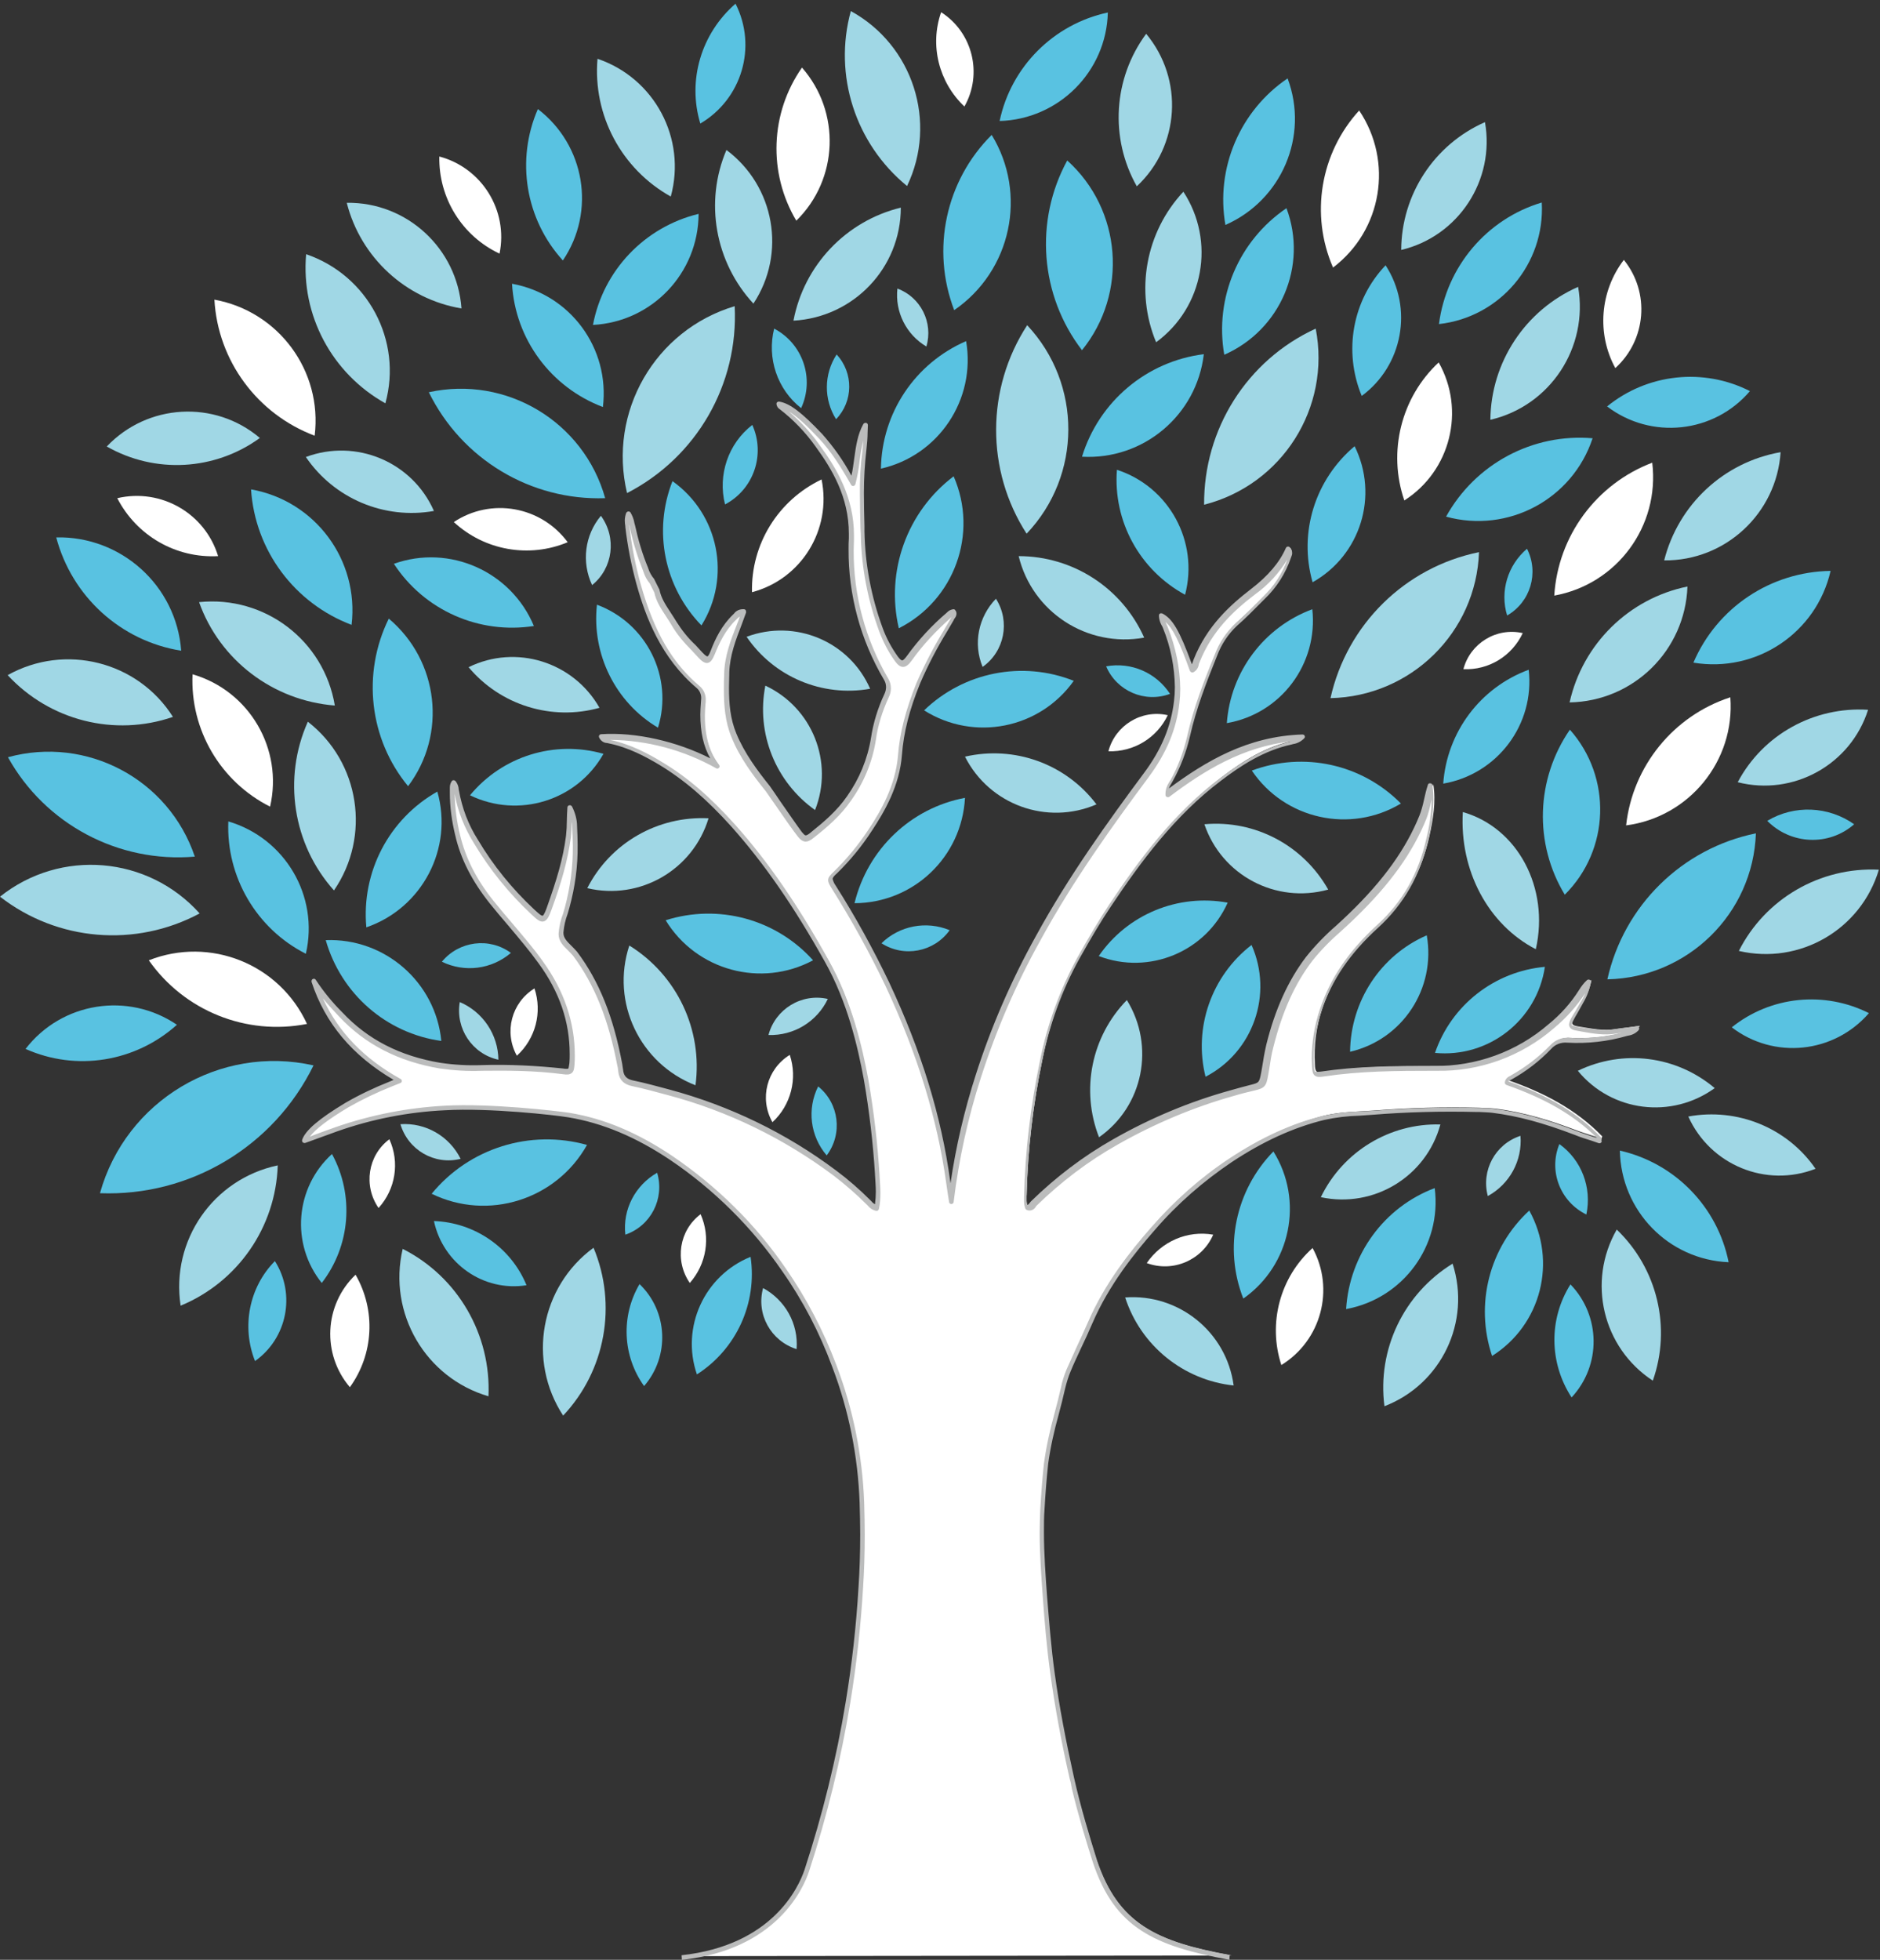 <?xml version="1.0" encoding="utf-8"?>
<!-- Generator: Adobe Illustrator 26.0.3, SVG Export Plug-In . SVG Version: 6.00 Build 0)  -->
<svg version="1.1" id="レイヤー_1" xmlns="http://www.w3.org/2000/svg" xmlns:xlink="http://www.w3.org/1999/xlink" x="0px"
	 y="0px" viewBox="0 0 662 690" style="enable-background:new 0 0 662 690;" xml:space="preserve">
<rect x="0" y="0" width="662" height="690" fill="#333333" stroke="none"/>
<style type="text/css">
	.st0{fill:#FFFFFF;}
	.st1{fill:#59C2E1;}
	.st2{fill:#A0D7E5;}
	.st3{fill:#BBBCBC;}
</style>
<g id="レイヤー_2_00000083062331330727166060000017436539981938205095_">
	<g id="デザイン">
		<path class="st0" d="M274.8,283.8c2.3,3.3,4.6,6.6,7.1,9.7c1.4,1.8,2.2,1.9,4.4,0.1c4.8-3.8,9.4-7.8,12.9-12.9
			c4.4-6.2,7.3-13.3,8.5-20.8c0.8-5.3,2.3-10.4,4.6-15.2c1-1.9,0.9-4.2-0.2-6c-8.8-14.9-13-32-12.2-49.2c0.5-13-4.8-23.1-12-32.9
			c-3.6-5-7.8-9.4-12.6-13.2c-0.4-0.3-0.9-0.6-0.9-1.2c3.5,0.6,7.6,3.7,14.7,11.2c4.4,4.6,7.7,10,11.3,16.3c2-7.1,1.3-13.9,4.6-20
			c-0.1,2.8-0.1,5.6-0.5,8.4c-1.3,9.7-0.9,19.4-0.6,29c0.2,11.7,2.4,23.3,6.5,34.3c1.4,3.6,3.2,7,5.4,10.2c1.8,2.4,2.7,2.4,4.5-0.1
			c4-5.6,8.7-10.7,14-15.2c0.5-0.6,1.1-0.9,1.8-1c0.7,1-0.2,1.6-0.6,2.3c-4.2,7.4-8.7,14.6-11.9,22.5c-3.3,8.2-5.8,16.5-6.4,25.3
			c-0.8,9.8-5.1,18.3-10.5,26.4c-3.5,5.3-7.6,10.3-12.1,14.7c-2.5,2.4-2.4,2.5-0.7,5.3c7,11,13.3,22.4,18.9,34.1
			c10.4,22.2,18.1,45.3,21.5,69.8c0.3,2,0.6,3.9,1,6.5c1.8-14.9,5-29.7,9.6-44c5.4-16.8,12.4-33.1,21-48.5
			c11-20.2,24.4-38.9,38.1-57.4c5.7-7.7,9.7-16.1,10.7-25.8c1-9.1-0.8-17.7-4-26.1c-0.5-1.3-1.5-2.5-1.3-4.1
			c3.5,1.8,5.9,6,10.5,18.6c1.3-0.6,1.3-1.9,1.7-2.9c4.6-11.6,12.5-18.8,19.9-24.4c4.8-3.7,9.8-8.5,12.6-14.9c1.1,1,0.6,1.9,0.3,2.7
			c-1.8,5.4-5,10.3-9.1,14.3c-3.2,3.2-6.3,6.4-9.7,9.4c-3.2,3-5.7,6.7-7.2,10.8c-3.8,9.3-7.5,18.7-9.6,28.7
			c-1.3,5.4-3.3,10.7-6,15.6c-0.6,1.2-1.6,2.4-1.5,4.7c14.3-10.8,29.1-19.3,48-20c-1.1,1-2.4,1.7-3.9,1.9c-9.6,2-17.7,7.1-25.3,12.9
			c-16,12.2-27.8,28-38.8,44.5c-4,6-7.6,12.1-11.1,18.4c-6.2,11.3-10.6,23.5-13.1,36.2c-3.3,15.7-5.2,31.7-5.6,47.8
			c-0.2,1.3-0.1,2.7,0.3,4c1.4,0.5,1.9-0.6,2.6-1.3c8.6-8.5,18.3-15.8,28.9-21.8c13-7.4,26.7-13.1,41.1-17.2
			c2.3-0.7,4.6-1.3,6.9-1.8c3.6-0.9,3.8-1.2,4.5-5.1c0.5-3.3,1-6.6,1.8-9.8c2.8-11,7-21.5,13.9-30.6c4.3-5.7,10-10.2,15.2-15.2
			c10.3-10.1,19.4-21.1,24.9-34.7c1.4-3.5,1.7-7.4,3.1-11c1,6.3-0.1,12.4-1.4,18.4c-2.7,12.1-8.2,22.5-17.6,31
			c-8.9,8.1-16.1,17.7-20,29.3c-2.2,6.4-3.1,13.2-2.7,20c0.1,2.7,0.5,3,3.2,2.6c13.2-2,26.4-2,39.7-2c15,0.2,29.6-5.1,41-14.9
			c4.2-3.5,7.9-7.6,10.8-12.1c0.7-1.2,1.6-2.4,2.7-3.4c-0.5,2.6-1.4,5-2.8,7.3c-1,2-2.2,3.9-3.3,5.9c-1.2,2.2-1,2.8,1.5,3.2
			c4.4,0.7,8.9,1.7,13.4,0.9c2.6-0.4,5.2-0.7,8.3-1.1c-1,1-2.3,1.6-3.6,1.8c-6.8,2-13.8,2.8-20.9,2.4c-2.4-0.2-4.8,0.7-6.4,2.5
			c-4.1,4.2-8.7,7.8-13.8,10.6c-0.7,0.4-1.6,0.5-1.8,1.8c12.4,4.3,23.9,10.2,33.2,19.8l-0.3,0.8c-2.8-1-5.7-1.8-8.4-2.8
			c-9.5-3.6-19.1-6.6-29.2-7.8c-1.8-0.2-3.7-0.2-5.6-0.3c-12.3-0.3-24.7,0-37,1c-5.6,0.4-11.4,0.4-17,1.7
			c-11.7,3-22.8,8.1-32.8,14.9c-10.2,6.8-19.4,14.9-27.4,24.2c-8.8,10-16.8,20.6-22.1,33c-2.5,5.7-5.2,11.3-7.7,17
			c-0.8,2-1.5,4-1.9,6.1c-1.9,8.9-4.9,17.6-6,26.8c-0.6,5.4-1,10.8-1.3,16.2c-0.6,10.2,0.1,20.5,0.9,30.6c0.7,9.1,1.4,18.2,2.7,27.3
			c1.7,12.4,4.1,24.6,6.8,36.7c2.2,9.8,5.1,19.5,8.1,29.1c7.7,23,21.5,29.2,47.7,33.9L240,688.7c32.1-3.5,41.6-23.5,44-30.6
			c6.3-19.3,11.2-39.1,14.5-59.2c2.2-13.4,3.7-26.8,4.5-40.3c0.6-10,0.7-19.9,0.4-29.9c-1.8-48.8-26.7-93.8-67-121.3
			c-11-7.4-22.9-12.9-36.1-15.1c-4.2-0.7-27.7-3.4-43.7-2.5s-28.2,3.8-38.1,7.4c-3.7,1.3-7.4,2.7-11.3,4.2
			c1.1-3.2,6.4-7.5,14.8-12.6c5.7-3.4,11.9-5.8,18.5-8.7c-14.5-8.1-24.8-19.3-30-34.9c2.8,4.2,6,8.1,9.6,11.6
			c9.6,10.2,21.4,15.8,35.1,18.1c4.9,0.7,9.8,1,14.7,0.8c9.6-0.3,19.1,0.1,28.6,1.2c2.6,0.4,3,0,3.1-2.7
			c0.8-13.3-3.3-25.1-11.1-35.8c-5.1-7-12.1-14.6-17.2-21.1c-5.7-6.9-9.8-14.9-11.9-23.5c-1.2-5-1.9-10.2-1.9-15.4
			c0-1-0.2-2.1,0.5-3c0.7,0.9,1.1,1.9,1.1,3c1.1,6.3,3.4,12.3,6.8,17.7c5.5,9.1,12.2,17.4,20,24.7c3.8,3.5,4.3,3.4,6-1.4
			c2.9-8.1,5.5-16.3,6.6-25c0.4-3,0.2-6.1,0.5-10.1c1.1,2.1,1.7,4.3,1.7,6.6c0.6,9.6,0,19.1-2.6,28.4c-0.8,2.9-2,5.9-2.1,8.9
			c-0.2,3.3,3.2,5,5,7.3c8.7,11.7,13.1,25,15.8,39.1c0.1,0.7,0.2,1.3,0.3,2c0.2,2.6,1.6,4,4.2,4.5c4.3,0.9,8.5,2,12.8,3.2
			c21.1,5.6,40.9,15.2,58.4,28.3c4.3,3.2,8.3,6.7,12,10.5c0.7,0.9,1.7,1.6,2.8,1.9c0.8-4,0.4-8,0.1-11.8c-0.7-11.1-2-22.2-3.9-33.2
			c-2.7-14.5-6.5-28.8-13.8-41.8c-9.5-17-20-33.2-33-47.7c-7.6-8.4-15.8-16.1-25.6-21.9c-5.7-3.4-11.6-6.4-18.2-7.7
			c-0.8-0.2-1.9,0-2.6-1.5c12.8-0.8,28.6,3,40.8,10c-3.1-4.1-5.9-10.4-5-21.9c0.1-2,0.2-4.1-1.8-5.7c-11.4-9.6-17.1-22.4-21-36.3
			c-1.8-6.5-3.1-13.2-3.9-19.9c-0.4-1.6-0.3-3.2,0.2-4.7c0.8,1.3,1.3,2.8,1.5,4.3c1.1,5.2,2.7,10.3,4.7,15.2
			c0.5,1.5,1.3,2.9,2.3,4.1l1.7,3.4c0.9,4.4,4,7.8,6.1,11.5c2.4,4.1,6,7.4,9.2,10.9c2.3,2.5,3.2,2.3,4.4-0.9
			c1.8-4.6,4.1-8.9,7.7-12.4c0.7-0.7,1.4-1.7,3.2-1.6c-2.5,7-5.8,13.8-6,21.3s-0.4,14.8,2.5,22c2.9,7,7.3,12.9,12,18.8"/>
		<path class="st1" d="M213.1,175.4c-7.5-26.9-34.8-43.3-62.1-37.3C162.6,161.7,186.9,176.3,213.1,175.4z"/>
		<path class="st1" d="M247,220.2c10.6-17,6.1-39.2-10.2-50.8C229.9,186.9,233.9,206.7,247,220.2z"/>
		<path class="st1" d="M231.7,256.2c5.5-17.8-4-36.8-21.5-43.3C208.3,230.3,216.7,247.3,231.7,256.2z"/>
		<path class="st1" d="M188,220.4c-8-19.2-29.7-28.9-49.3-21.9C149.4,214.9,168.7,223.4,188,220.4z"/>
		<path class="st0" d="M95.1,284c4.7-20.3-7.3-40.8-27.3-46.6C66.9,256.9,77.6,275.2,95.1,284z"/>
		<path class="st1" d="M107.7,335.8c4.7-20.3-7.3-40.7-27.3-46.6C79.6,308.7,90.3,327,107.7,335.8z"/>
		<path class="st1" d="M129,326.5c19.7-6.8,30.7-27.8,25-47.8C137,288.3,127.2,307,129,326.5z"/>
		<path class="st1" d="M165.5,280c17.1,8.3,37.7,1.9,47-14.6C195.3,260.5,176.9,266.2,165.5,280z"/>
		<path class="st2" d="M206.8,312.7c18.5,4.4,37.2-6.4,42.7-24.6C231.6,287.2,214.9,296.8,206.8,312.7z"/>
		<path class="st2" d="M339.8,266.4c8.6,17,28.9,24.3,46.3,16.8C375.3,268.9,357.2,262.4,339.8,266.4z"/>
		<path class="st2" d="M424.1,290.2c6.1,18,25.2,28.1,43.6,23C458.9,297.6,441.9,288.6,424.1,290.2z"/>
		<path class="st2" d="M612.3,334.8c21.4,5,43-7.5,49.3-28.6C640.9,305.2,621.6,316.4,612.3,334.8z"/>
		<path class="st2" d="M387,400.4c15.6-10.9,19.8-32.1,9.8-48.3C384.3,364.9,380.5,383.8,387,400.4z"/>
		<path class="st2" d="M465.1,421.5c18.6,4,37.1-7.2,42.1-25.6C489.4,395.4,472.9,405.4,465.1,421.5z"/>
		<path class="st2" d="M487.5,495.1c20-7.7,30.6-29.7,24-50.2C494.3,455.5,484.9,475.1,487.5,495.1z"/>
		<path class="st2" d="M434.4,487.8c-2.5-18.8-19.3-32.4-38.2-31C401.7,473.8,416.7,485.9,434.4,487.8z"/>
		<path class="st2" d="M358.7,195.8c4.8,19.8,24.2,32.3,44.2,28.7C395.1,207,377.8,195.8,358.7,195.8z"/>
		<path class="st2" d="M221.6,332.9c-6.6,20,3.7,41.6,23.3,49.2C247.5,362.6,238.4,343.3,221.6,332.9z"/>
		<path class="st1" d="M234.4,324c10.8,17.7,33.6,23.9,51.9,14.1C273.3,323.6,253,318.1,234.4,324z"/>
		<path class="st1" d="M300.9,318c20.8-0.1,37.8-16.3,38.9-37.1C320.7,284.5,305.5,299,300.9,318z"/>
		<path class="st1" d="M386.9,336.6c17.7,6.8,37.7-1.5,45.4-18.8C414.8,314.6,397,321.9,386.9,336.6z"/>
		<path class="st1" d="M424.5,379.1c16.8-8.7,23.9-29.1,16.2-46.4C426.6,343.6,420.2,361.8,424.5,379.1z"/>
		<path class="st1" d="M437.8,457.2c16.7-11.7,21.4-34.5,10.6-51.8C435,419.1,430.8,439.4,437.8,457.2z"/>
		<path class="st1" d="M474,460.9c20.1-3.7,33.8-22.4,31.2-42.6C487.4,425,475.2,441.7,474,460.9z"/>
		<path class="st1" d="M525.4,477.4c17.3-10.9,23-33.3,13.1-51.2C524.4,439.2,519.3,459.2,525.4,477.4z"/>
		<path class="st1" d="M553.4,492c10.5-11.3,10.3-28.7-0.4-39.8C545.3,464.4,545.5,479.9,553.4,492z"/>
		<path class="st0" d="M403.8,444.7c9.2,3.4,19.5-1,23.4-10C418.1,433.1,409,437.1,403.8,444.7z"/>
		<path class="st0" d="M451.2,480.6c14-8.6,18.9-26.7,11-41.2C450.7,449.7,446.4,465.9,451.2,480.6z"/>
		<path class="st1" d="M475.4,370.3c18.5-4.3,30.3-22.3,27-41C486.1,336.4,475.6,352.5,475.4,370.3z"/>
		<path class="st1" d="M505.3,370.7c18.9,1.8,35.9-11.5,38.7-30.3C526.3,342,511.1,353.8,505.3,370.7z"/>
		<path class="st1" d="M325.4,250.1c17.6,11.1,40.7,6.5,52.7-10.4C360,232.5,339.4,236.6,325.4,250.1z"/>
		<path class="st1" d="M440.8,271.3c11.6,17.2,34.7,22.3,52.5,11.6C479.6,269,459.1,264.5,440.8,271.3z"/>
		<path class="st1" d="M316.5,221.2c19.6-9.9,28.1-33.4,19.3-53.5C319.4,180.1,311.8,201.1,316.5,221.2z"/>
		<path class="st1" d="M155.4,366.5c-2-20.7-19.9-36.3-40.7-35.5C120.1,349.9,136,363.8,155.4,366.5z"/>
		<path class="st1" d="M89.8,479.2c11.3-8,14.4-23.5,7-35.2C87.7,453.2,85,467.1,89.8,479.2z"/>
		<path class="st1" d="M226.8,488c9.1-10.5,8.4-26.3-1.6-35.9C218.6,463.3,219.2,477.4,226.8,488z"/>
		<path class="st1" d="M62.3,360.8c-17.2-11.7-40.6-8-53.3,8.5C26.9,377.3,47.7,373.9,62.3,360.8z"/>
		<path class="st1" d="M116.9,406.3c-13,11.8-14.6,31.7-3.6,45.4C123.4,438.6,124.8,420.8,116.9,406.3z"/>
		<path class="st1" d="M264.3,442.5c-16.3,6.6-24.6,24.8-18.9,41.4C259.3,475,266.7,458.8,264.3,442.5z"/>
		<path class="st1" d="M152.8,429.9c3.2,15,17.5,25,32.6,22.6C180,439.3,167.2,430.4,152.8,429.9z"/>
		<path class="st1" d="M152,420.3c19.9,9.7,43.9,2.1,54.7-17.2C186.7,397.5,165.2,404.2,152,420.3z"/>
		<path class="st2" d="M91.5,154.2c-15.9-13.5-39.6-12.1-53.9,3C54.6,166.9,75.7,165.7,91.5,154.2z"/>
		<path class="st0" d="M110.8,153.4c2.8-22.8-12.7-43.8-35.3-47.9C76.7,127,90.6,145.8,110.8,153.4z"/>
		<path class="st2" d="M135.7,142c6.1-22.1-6.2-45.1-27.9-52.5C105.9,111,116.9,131.5,135.7,142z"/>
		<path class="st0" d="M175.9,89.3c3.1-15.2-6.2-30.2-21.2-34.2C154.4,69.7,162.7,83.1,175.9,89.3z"/>
		<path class="st1" d="M198.2,91.7c11.7-17.3,7.8-40.6-8.8-53.3C181.6,56.3,185,77.2,198.2,91.7z"/>
		<path class="st1" d="M208.8,114.4c20.8-1.1,37.1-18.2,37.2-39.1C227,79.9,212.4,95.2,208.8,114.4z"/>
		<path class="st1" d="M310.2,165c20.3-4.6,33.5-24.3,30-44.9C322.2,127.9,310.5,145.4,310.2,165z"/>
		<path class="st1" d="M381,123.3c16.3-20.1,14-49.5-5.2-66.8C364.2,77.8,366.2,104,381,123.3z"/>
		<path class="st1" d="M246.6,43.5c14.6-8.6,20.1-27,12.4-42.2C246.9,11.8,242,28.3,246.6,43.5z"/>
		<path class="st0" d="M280.4,77.7c14.9-14.6,15.7-38.3,2-53.9C271.2,39.8,270.4,60.9,280.4,77.7z"/>
		<path class="st0" d="M339.6,37.5c6.5-11.5,2.9-26.1-8.2-33.2C327.3,16,330.6,29,339.6,37.5z"/>
		<path class="st1" d="M352,42.6c20.8-0.6,37.6-17.4,38.1-38.2C371,8.5,356,23.5,352,42.6z"/>
		<path class="st1" d="M336,109.2c20.1-13.8,25.9-40.9,13.2-61.7C333,63.6,327.8,87.8,336,109.2z"/>
		<path class="st1" d="M431.5,79.2c19.8-8.7,29.5-31.3,21.9-51.6C436.6,39,428,59.2,431.5,79.2z"/>
		<path class="st1" d="M431.1,124.9c19.8-8.7,29.5-31.3,21.9-51.6C436.2,84.7,427.6,104.9,431.1,124.9z"/>
		<path class="st1" d="M506.7,114.1c21.5-2.4,37.4-21.2,36.2-42.8C523.5,77.1,509.3,93.9,506.7,114.1z"/>
		<path class="st0" d="M469.4,94.2c17.3-13.1,21.3-37.3,9.2-55.3C464.9,53.9,461.3,75.6,469.4,94.2z"/>
		<path class="st1" d="M381,160.8c21.6,1.2,40.4-14.6,42.9-36.1C403.8,127.2,387,141.3,381,160.8z"/>
		<path class="st2" d="M524.8,147.8c21.1-4.9,34.6-25.5,30.9-46.8C537.1,109.2,525,127.5,524.8,147.8z"/>
		<path class="st0" d="M568.8,129.6c10.9-9.9,12.3-26.6,3-38.1C563.4,102.5,562.2,117.5,568.8,129.6z"/>
		<path class="st1" d="M417.3,209.4c4.9-18.7-5.6-38-24-44C391.9,183.5,401.3,200.7,417.3,209.4z"/>
		<path class="st1" d="M462.2,205c16.9-9.5,23.4-30.5,14.8-47.9C463.1,168.8,457.2,187.5,462.2,205z"/>
		<path class="st0" d="M547.3,209.7c22.1-4,37.2-24.5,34.5-46.8C562.1,170.4,548.6,188.7,547.3,209.7z"/>
		<path class="st1" d="M596.3,233.3c22.1,3.7,43.3-10.4,48.3-32.3C623.5,201.3,604.6,213.9,596.3,233.3z"/>
		<path class="st1" d="M551,315c15.9-15.8,16.7-41.3,1.8-58.1C540.8,274.3,540.1,297,551,315z"/>
		<path class="st1" d="M609.8,361.7c14.9,11.4,36,9.2,48.3-5C642.4,348.8,623.5,350.7,609.8,361.7z"/>
		<path class="st1" d="M570.4,405.1c0.4,21.2,17.1,38.4,38.3,39.3C604.8,424.9,589.8,409.5,570.4,405.1z"/>
		<path class="st1" d="M549.1,402.8c-3.9,9.5,0.3,20.3,9.5,24.8C560.6,418.1,556.9,408.4,549.1,402.8z"/>
		<path class="st2" d="M555.6,377c11.9,14.5,33,17.1,48.2,6.1C590.3,371.7,571.5,369.3,555.6,377z"/>
		<path class="st2" d="M535.4,399.9c-8.9,2.9-13.9,12.2-11.5,21.2C531.6,416.9,536.1,408.6,535.4,399.9z"/>
		<path class="st2" d="M569.3,432.9c-10.5,18.3-5,41.6,12.7,53.2C588.6,467.4,583.6,446.6,569.3,432.9z"/>
		<path class="st2" d="M594.5,393.1c7.7,17.1,27.4,25.2,44.8,18.4C629.4,397.1,611.8,389.9,594.5,393.1z"/>
		<path class="st0" d="M572.6,290.6c22.2-2.9,38.4-22.7,36.7-45.1C589.3,252,574.9,269.7,572.6,290.6z"/>
		<path class="st1" d="M509.2,181.9c21.8,6,44.5-6.1,51.6-27.6C539.7,152.5,519.5,163.3,509.2,181.9z"/>
		<path class="st1" d="M565.9,143.1c15.5,11.8,37.6,9.5,50.3-5.4C599.9,129.4,580.1,131.5,565.9,143.1z"/>
		<path class="st1" d="M432,254.6c19.1-3.3,32.2-20.9,30.1-40.1C445.1,220.8,433.3,236.5,432,254.6z"/>
		<path class="st1" d="M508.2,275.9c19.1-3.3,32.3-20.9,30.1-40.1C521.2,242.1,509.5,257.8,508.2,275.9z"/>
		<path class="st0" d="M494.5,176.2c16.3-10.4,21.6-31.8,12.1-48.6C493.4,139.9,488.6,159,494.5,176.2z"/>
		<path class="st1" d="M212.3,143.3c2.5-20.7-11.5-39.7-32-43.4C181.4,119.4,194,136.4,212.3,143.3z"/>
		<path class="st1" d="M123.8,220c2.7-22.8-12.8-43.7-35.4-47.7C89.8,193.8,103.7,212.4,123.8,220z"/>
		<path class="st1" d="M63.8,229.1c-1.7-22.9-21.1-40.4-44-39.9C25.3,210,42.5,225.7,63.8,229.1z"/>
		<path class="st1" d="M68.6,301.6c-9.2-27.3-38.1-42.6-65.8-35C15.9,290.2,41.7,303.9,68.6,301.6z"/>
		<path class="st1" d="M110.4,375.1c-33-7.4-66.1,12.4-75.2,45C66.9,421.3,96.4,403.7,110.4,375.1z"/>
		<path class="st1" d="M143.7,276.8c13.8-18.3,10.8-44.2-6.8-59C127.4,237.1,130,260.2,143.7,276.8z"/>
		<path class="st2" d="M211.1,249.2c-9.2-16.2-29.4-22.5-46.1-14.3C176.2,248.3,194.3,253.9,211.1,249.2z"/>
		<path class="st2" d="M152.8,179.9c-7.6-17.3-27.4-25.6-45.1-19C117.7,175.6,135.4,183,152.8,179.9z"/>
		<path class="st2" d="M117.9,248.4c-3.8-22.9-24.7-38.8-47.8-36.4C77.4,232.5,96.2,246.7,117.9,248.4z"/>
		<path class="st2" d="M117.6,313.5c13.1-19.1,9.1-45.2-9.2-59.4C99.5,274,103.1,297.3,117.6,313.5z"/>
		<path class="st0" d="M108.1,360.5c-9.7-21.1-34.1-30.9-55.7-22.4C64.9,355.9,86.7,364.7,108.1,360.5z"/>
		<path class="st2" d="M60.9,252.4c-12.4-19.6-38-26-58.2-14.7C17.5,253.7,40.3,259.5,60.9,252.4z"/>
		<path class="st2" d="M70.3,321.6c-18.2-20.3-49-22.9-70.3-5.9C20.2,331.4,47.7,333.7,70.3,321.6z"/>
		<path class="st0" d="M125.2,448.8c-11.1,10.6-11.9,28-2,39.6C131.6,476.8,132.4,461.3,125.2,448.8z"/>
		<path class="st2" d="M141,395.8c2.7,9.1,12,14.5,21.2,12.2C158.2,400,149.9,395.2,141,395.8z"/>
		<path class="st2" d="M161.9,352.8c-1.6,9.3,4.4,18.3,13.6,20.3C175.4,364.3,170.1,356.3,161.9,352.8z"/>
		<path class="st0" d="M188.2,348c-8.1,5-10.8,15.4-6.2,23.7C188.6,365.7,191,356.4,188.2,348z"/>
		<path class="st0" d="M278.1,371.4c-8.1,5-10.8,15.4-6.1,23.7C278.5,389.1,280.9,379.8,278.1,371.4z"/>
		<path class="st1" d="M179.9,335.5c-7.6-5.6-18.3-4.2-24.3,3.1C163.6,342.5,173.1,341.3,179.9,335.5z"/>
		<path class="st1" d="M291.1,406.8c5.7-7.6,4.4-18.3-3-24.3C284.1,390.5,285.3,400,291.1,406.8z"/>
		<path class="st1" d="M310.4,332.1c7.9,5.1,18.5,3.1,24-4.6C326.2,324.1,316.7,325.9,310.4,332.1z"/>
		<path class="st1" d="M389.5,234.6c3.7,8.7,13.6,13,22.5,9.7C407.1,236.8,398.3,233,389.5,234.6z"/>
		<path class="st1" d="M530.7,216.7c8.2-4.7,11.3-15,7-23.5C530.9,199,528.1,208.2,530.7,216.7z"/>
		<path class="st2" d="M346,234.8c7.7-5.4,9.8-16,4.7-24C344.5,217.2,342.6,226.6,346,234.8z"/>
		<path class="st2" d="M291.5,351.7c-9.3-2.1-18.5,3.6-20.9,12.7C279.5,364.7,287.7,359.7,291.5,351.7z"/>
		<path class="st0" d="M411.2,251.8c-9.3-2.1-18.5,3.6-20.9,12.7C399.2,264.8,407.4,259.8,411.2,251.8z"/>
		<path class="st0" d="M536.2,222.9c-9.3-2.1-18.5,3.6-20.9,12.7C524.2,236,532.4,231,536.2,222.9z"/>
		<path class="st1" d="M220.2,434.7c9-3.1,13.9-12.7,11.2-21.8C223.7,417.3,219.2,425.8,220.2,434.7z"/>
		<path class="st2" d="M268.7,453.5c-2.5,9.2,2.7,18.6,11.8,21.5C281.2,466.1,276.5,457.7,268.7,453.5z"/>
		<path class="st0" d="M137.1,401.1c-7.6,5.7-9.2,16.4-3.8,24.2C139.3,418.7,140.8,409.2,137.1,401.1z"/>
		<path class="st0" d="M246.7,427.5c-7.6,5.7-9.2,16.4-3.8,24.2C248.8,445,250.3,435.6,246.7,427.5z"/>
		<path class="st2" d="M97.8,410.3c-22.7,4.8-37.7,26.4-34.2,49.4C83.7,451.4,97.1,432.1,97.8,410.3z"/>
		<path class="st2" d="M141.8,439.7c-5.3,22.6,8,45.4,30.2,51.9C173,469.9,161.2,449.5,141.8,439.7z"/>
		<path class="st2" d="M209,439.3c-18.7,13.7-23.4,39.7-10.7,59.1C213.2,482.6,217.4,459.4,209,439.3z"/>
		<path class="st2" d="M306.4,242.5c-7.3-16.7-26.4-24.7-43.5-18.3C272.5,238.3,289.5,245.5,306.4,242.5z"/>
		<path class="st2" d="M287,285.2c6.7-16.9-1-36.1-17.5-43.8C266.2,258.2,273.1,275.3,287,285.2z"/>
		<path class="st2" d="M162.5,108.6c-1.5-21.1-19.2-37.5-40.4-37.2C127,90.7,142.9,105.3,162.5,108.6z"/>
		<path class="st2" d="M236.2,69.2c5.6-20.4-5.7-41.7-25.8-48.5C208.7,40.5,218.8,59.5,236.2,69.2z"/>
		<path class="st2" d="M265.3,106.9c11.7-17.7,7.5-41.4-9.5-54.1C248,71.1,251.8,92.3,265.3,106.9z"/>
		<path class="st2" d="M279.4,112.9c21.2-1.2,37.8-18.6,37.8-39.8C297.9,77.8,283.1,93.4,279.4,112.9z"/>
		<path class="st2" d="M319.4,65.5c10.8-22.5,2.1-49.6-19.8-61.6C293.4,26.5,301.2,50.6,319.4,65.5z"/>
		<path class="st2" d="M400.3,65.6c15.2-14.2,16.6-37.7,3.3-53.7C392,27.6,390.7,48.6,400.3,65.6z"/>
		<path class="st2" d="M493.4,88c20.2-4.8,33.1-24.6,29.5-45C505,50.9,493.5,68.5,493.4,88z"/>
		<path class="st2" d="M407.1,120.5c16.8-12.3,21-35.6,9.6-53C403.4,81.7,399.6,102.5,407.1,120.5z"/>
		<path class="st1" d="M479.5,139.4c14.5-10.7,18.2-30.9,8.4-46C476.2,105.7,473,123.7,479.5,139.4z"/>
		<path class="st2" d="M586,197.3c21.6,0.2,39.6-16.6,41-38.1C607,162.7,591,177.6,586,197.3z"/>
		<path class="st2" d="M361.5,187.9c19.5-20.5,19.6-52.7,0.2-73.4C347.2,136.8,347.1,165.6,361.5,187.9z"/>
		<path class="st2" d="M424,177.7c27.5-7,44.7-34.2,39.3-62C439.1,126.8,423.8,151.1,424,177.7z"/>
		<path class="st2" d="M468.5,245.8c28.3-0.6,51.3-23.1,52.3-51.4C494.8,199.7,474.3,219.8,468.5,245.8z"/>
		<path class="st2" d="M552.7,247.3c22.5-0.4,40.7-18.3,41.5-40.8C573.6,210.7,557.3,226.7,552.7,247.3z"/>
		<path class="st2" d="M540.8,334.2c4.9-21.6-6.4-42.8-25.7-48.3C513.9,306.5,524,325.5,540.8,334.2z"/>
		<path class="st2" d="M611.9,275.4c19.6,5,39.8-6.2,45.9-25.5C638.8,248.7,620.8,258.6,611.9,275.4z"/>
		<path class="st1" d="M622.3,289c8.3,8.4,21.7,9,30.6,1.2C643.8,283.8,631.8,283.3,622.3,289z"/>
		<path class="st1" d="M566,344.8c28.3-0.6,51.3-23.1,52.3-51.4C592.3,298.7,571.8,318.8,566,344.8z"/>
		<path class="st1" d="M255.3,177.6c10.1-5.3,14.3-17.6,9.6-28C256.4,156.2,252.7,167.2,255.3,177.6z"/>
		<path class="st1" d="M282.1,143.7c4.8-10.4,0.6-22.7-9.5-28C270,126.1,273.7,137.1,282.1,143.7z"/>
		<path class="st1" d="M294.4,147.6c6.1-6.3,6.2-16.3,0.2-22.8C290.1,131.7,290,140.6,294.4,147.6z"/>
		<path class="st2" d="M326.2,122c2.5-8.4-2-17.4-10.2-20.4C315.1,109.8,319.1,117.8,326.2,122z"/>
		<path class="st2" d="M208.5,206c7.4-6,8.7-16.7,3.1-24.4C205.9,188.4,204.7,197.9,208.5,206z"/>
		<path class="st0" d="M264.8,208.5c17.4-4.6,28.1-22,24.5-39.7C274,176.1,264.4,191.6,264.8,208.5z"/>
		<path class="st0" d="M199.9,190.9c-9.4-12.7-27-15.8-40.1-7.1C170.6,193.8,186.3,196.6,199.9,190.9z"/>
		<path class="st0" d="M76.8,195.8c-4.6-15.1-20.1-24-35.5-20.4C48.1,188.6,61.9,196.6,76.8,195.8z"/>
		<path class="st2" d="M258.7,107.8c-28.1,8.4-44.7,37.3-37.9,65.8C245.3,161,260.1,135.3,258.7,107.8z"/>
		<path class="st3" d="M432.9,690c-26.5-4.9-40.4-11.2-48.1-34.4l0,0c-2.3-7.2-5.1-16.4-7.4-26c0,0,0-0.1,0-0.1c0,0,0-0.1,0-0.1
			c-0.1-0.3-0.1-0.5-0.2-0.8c0,0,0-0.1,0-0.2c-0.1-0.7-0.3-1.3-0.5-2c-3-13.2-5.2-25.2-6.8-36.8c-1.3-9.3-2.1-18.9-2.7-27.3
			c-0.5-7-1.1-14.8-1.1-22.6c0-2.7,0.1-5.4,0.2-8.1c0.3-5.2,0.7-10.8,1.3-16.3c0.8-5.9,2.1-11.8,3.7-17.6c0.8-3,1.6-6.1,2.3-9.2
			c0.4-2.1,1.1-4.2,1.9-6.2c1.2-2.7,2.4-5.3,3.6-8c1.4-3,2.8-6,4.1-9c5.9-13.6,14.9-24.9,22.2-33.2c8.1-9.3,17.3-17.5,27.6-24.3
			c11.1-7.3,21.9-12.3,33.1-15c4.2-0.9,8.5-1.4,12.9-1.5c1.4-0.1,2.9-0.1,4.3-0.2c12.3-1,24.7-1.3,37.1-1h0.8c1.6,0,3.3,0.1,4.9,0.3
			c8.9,1.1,17.9,3.5,29.3,7.9c1.9,0.7,3.8,1.4,5.8,2l1.1,0.3c-7.9-7.9-18.1-13.8-31.8-18.6c-0.3-0.1-0.6-0.4-0.6-0.8
			c0,0,0-0.1,0-0.1c0.1-1.1,0.9-1.9,1.9-2.3c0.1,0,0.2-0.1,0.3-0.2c5-2.8,9.6-6.3,13.7-10.5c1.8-2,4.4-3,7-2.7
			c6.2,0.3,12.3-0.3,18.3-1.8c-0.7,0.1-1.3,0.2-2,0.3c-4.2,0.7-8.2,0-12.1-0.7l-1.6-0.3c-1.3-0.2-2.3-0.5-2.7-1.4
			c-0.1-0.2-0.2-0.5-0.2-0.8c0.1-0.8,0.4-1.6,0.8-2.3c0.5-0.9,1-1.7,1.5-2.5c0.6-1.1,1.3-2.2,1.9-3.3l0.1-0.1c0.5-0.9,1-1.8,1.4-2.8
			c-3,4.6-6.7,8.7-10.9,12.2c-11.5,10-26.3,15.4-41.5,15.1c-14.7,0-27,0.1-39.6,2c-1.3,0.2-2.4,0.3-3.2-0.3s-0.9-1.7-1-3.1
			c0-1-0.1-1.9-0.1-2.9c0-5.9,1-11.8,2.9-17.4c3.6-10.9,10.2-20.6,20.2-29.7c8.9-8.1,14.5-18,17.3-30.5c1.1-4.3,1.7-8.8,1.8-13.2
			v-0.4l-0.2,0.9c-0.4,2-0.9,3.9-1.6,5.8c-4.8,11.9-12.7,23-25.1,35c-1.5,1.5-3.1,2.9-4.7,4.4c-3.8,3.3-7.3,6.8-10.4,10.7
			c-6.2,8.1-10.6,18-13.7,30.3c-0.7,2.6-1.1,5.4-1.5,8l-0.3,1.7c-0.7,4.2-1.2,4.8-5.1,5.7c-2.2,0.5-4.6,1.1-6.9,1.8
			c-14.3,4-28,9.8-40.9,17.1c-10.5,5.9-20.1,13.2-28.7,21.6c-0.1,0.1-0.2,0.2-0.3,0.4c-0.6,1.1-2,1.6-3.1,1.1
			c-0.2-0.1-0.4-0.2-0.5-0.4c-0.3-0.8-0.5-1.7-0.5-2.5c0-0.4,0-0.7,0-1s0-0.5,0-0.7c0.4-16.1,2.3-32.2,5.6-47.9
			c2.5-12.7,7-25,13.2-36.4c4.1-7.3,7.6-13.2,11.1-18.5c10.6-15.9,22.7-32.3,39.1-44.6c6.8-5.1,15.1-10.7,25.2-13
			c-17.3,1.9-30.9,10.4-43,19.5c-0.2,0.2-0.6,0.2-0.9,0.1c-0.3-0.1-0.5-0.4-0.5-0.7c0-0.1,0-0.3,0-0.4c0-1.5,0.5-2.9,1.3-4.1
			c0.1-0.2,0.2-0.4,0.4-0.6c2.7-4.8,4.6-10,5.9-15.4c2.2-10,5.8-19.3,9.7-28.8c1.6-4.3,4.1-8.1,7.4-11.1c3-2.6,5.8-5.5,8.5-8.2
			l1.1-1.1c3.8-3.7,6.8-8.2,8.6-13.2c-2.9,4.8-6.8,9-11.4,12.3c-7.2,5.5-15.1,12.6-19.6,24.1c-0.1,0.2-0.2,0.5-0.2,0.7
			c-0.2,1.1-0.9,2.1-1.9,2.6c-0.2,0.1-0.4,0.1-0.7,0c-0.2-0.1-0.4-0.3-0.5-0.5c-3.7-10.3-6-15-8.6-17.2c0.1,0.3,0.3,0.6,0.4,0.9
			s0.4,0.8,0.5,1.2c2.7,6.8,4.2,14.1,4.3,21.4c0,1.7-0.1,3.3-0.3,5c-1,9.1-4.5,17.6-10.9,26.2c-12.4,16.7-26.5,36.2-38,57.3
			c-8.6,15.4-15.6,31.6-21,48.4c-4.6,14.3-7.8,28.9-9.6,43.8c0,0.4-0.4,0.7-0.8,0.7c-0.4,0-0.8-0.3-0.8-0.7l-0.4-2.5
			c-0.2-1.5-0.4-2.8-0.6-4.1c-3.1-22.6-10.1-45.4-21.4-69.5c-5.6-11.7-11.9-23.1-18.8-34.1c-0.9-1.4-1.4-2.3-1.4-3.1
			c0-1,0.7-1.8,2.2-3.2c4.5-4.4,8.5-9.3,12-14.6c4.4-6.6,9.5-15.5,10.4-26c0.6-8,2.7-16.1,6.5-25.6c2.8-6.4,6-12.6,9.6-18.5l2.4-4.1
			c0.1-0.2,0.2-0.4,0.3-0.5l0.1-0.2l-0.2,0.2l-0.2,0.2c-5.1,4.5-9.8,9.5-13.7,15c-0.8,1.1-1.8,2.2-3,2.2s-2.1-1-2.9-2.1
			c-2.3-3.2-4.1-6.7-5.5-10.4c-4.1-11.1-6.3-22.7-6.5-34.5l-0.1-1.8c-0.1-3.9-0.2-7.8-0.2-11.7c-0.1-5.2,0.2-10.5,0.9-15.7
			c0.1-1.1,0.2-2.3,0.3-3.5c-0.6,2.3-1,4.7-1.3,7.1c-0.3,2.8-0.8,5.6-1.5,8.3c-0.1,0.4-0.6,0.7-1,0.6c-0.2-0.1-0.4-0.2-0.5-0.4
			c-3.7-6.5-7-11.7-11.2-16.2c-4.6-4.9-8-8-10.7-9.6c4.1,3.5,7.7,7.4,10.8,11.8c6,8.2,12.1,18.4,12.1,31.7c0,0.6,0,1.1,0,1.6
			c0,1.2-0.1,2.5-0.1,3.7c-0.1,15.8,4.1,31.4,12.1,45.1c0.7,1.1,1,2.3,1,3.6c0,1.1-0.3,2.2-0.8,3.2c-2.2,4.8-3.8,9.8-4.5,15
			c-1.2,7.6-4.2,14.9-8.7,21.2c-3.6,5.3-8.4,9.4-13.1,13.1c-1.2,1-2.2,1.5-3.2,1.4c-1-0.2-1.8-0.9-2.4-1.7c-1.6-2-4.9-6.7-7.7-10.8
			c-1.5-2.2-2.9-4.1-3.7-5.3c-4.5-5.6-9.1-11.7-12-18.9c-2.3-5.5-2.7-11.3-2.7-16.9c0-1.7,0-3.4,0.1-5.1v-0.3
			c0.1-6.2,2.3-11.9,4.5-17.5c0.4-0.9,0.7-1.8,1-2.7c-0.4,0.2-0.7,0.5-1,0.8l-0.3,0.3c-3.9,3.7-6,8.4-7.5,12.1
			c-0.7,1.7-1.4,2.9-2.5,3.1s-2.3-0.8-3.3-1.9c-0.8-0.9-1.6-1.7-2.4-2.6c-2.6-2.6-5-5.4-6.9-8.6c-0.6-1.1-1.3-2.1-2-3.2
			c-1.7-2.6-3.5-5.2-4.2-8.5l-1.6-3.2c-1-1.2-1.7-2.5-2.2-4l-0.1-0.3c-2-5-3.6-10.1-4.7-15.3c-0.1-0.2-0.1-0.5-0.2-0.8l-0.1-0.3
			c0,0.3,0.1,0.6,0.1,0.8l0.1,0.4c0.8,6.7,2.1,13.3,3.9,19.8c4.7,16.7,11.1,27.8,20.8,35.9c1.4,1.2,2.2,3.1,2.1,4.9
			c0,0.5,0,1-0.1,1.5c-0.1,1.4-0.2,2.8-0.2,4.1c0,9.4,2.8,14.3,5,17.2c0.1,0.1,0.2,0.3,0.2,0.5c0,0.2-0.1,0.4-0.2,0.5
			c-0.3,0.3-0.7,0.4-1,0.2c-11.4-6.4-24.3-9.9-37.4-10c7.2,1.5,13.6,4.9,18.3,7.8c8.8,5.2,17,12.3,25.8,22.1
			c11.5,12.9,22,28.1,33,47.9c8,14.4,11.7,30,13.9,42c1.9,11,3.2,22.1,3.9,33.3v0.2c0.1,2,0.3,4.1,0.3,6.2c0,1.9-0.1,3.8-0.5,5.6
			c-0.1,0.5-0.5,0.8-1,0.7c0,0,0,0,0,0c-1.1-0.2-2.2-0.9-2.9-1.8l-0.3-0.3c-3.7-3.7-7.7-7.2-11.9-10.4c-17.4-13-37.1-22.6-58.1-28.2
			c-4.1-1.1-8.4-2.3-12.7-3.2c-3-0.6-4.6-2.3-4.9-5.2c-0.1-0.6-0.1-1.3-0.3-1.9c-3.1-16.3-8-28.6-15.6-38.8
			c-0.6-0.7-1.2-1.3-1.8-1.9c-1.5-1.5-3.3-3.1-3.3-5.7c0-0.1,0-0.2,0-0.3c0.2-2.4,0.7-4.7,1.6-7c0.2-0.7,0.4-1.4,0.6-2.1
			c1.9-7.1,2.9-14.4,2.8-21.7c0-2.1-0.1-4.2-0.2-6.4c0-0.7-0.1-1.5-0.2-2.2v0.1c0,1.9-0.1,3.7-0.3,5.6c-1.1,8.2-3.4,16-6.7,25.1
			c-0.9,2.4-1.5,4-2.8,4.4s-2.6-0.8-4.5-2.6c-7.8-7.3-14.6-15.7-20.1-24.9c-3.3-5.3-5.7-11.2-6.8-17.4c0.1,4.9,0.7,9.7,1.9,14.5
			c1.9,8,5.7,15.6,11.8,23.2c2,2.5,4.2,5.1,6.6,7.9c3.7,4.4,7.6,8.9,10.7,13.3c7.5,10.3,11.3,21.5,11.3,33.2c0,1,0,2.1-0.1,3.1
			c-0.1,1.3-0.2,2.5-1,3.1s-1.6,0.6-3.1,0.4c-9.8-1.3-19.8-1.3-28.5-1.2c-5,0.2-9.9-0.1-14.8-0.8c-14.7-2.5-26.3-8.5-35.5-18.3
			c-1.9-2-3.8-4.1-5.7-6.4c5.4,11.8,14.4,21.2,27.4,28.4c0.3,0.2,0.4,0.4,0.4,0.7l0,0c0,0.3-0.2,0.6-0.5,0.7l-3,1.2
			c-5.3,2.1-10.5,4.6-15.4,7.4c-7,4.2-11.5,7.6-13.5,10.3l1.5-0.6c2.6-1,5.2-1.9,7.7-2.8c12.4-4.3,25.3-6.8,38.3-7.5
			c15.8-0.9,39.3,1.8,43.9,2.5c12.2,2,24.1,7,36.4,15.3c15.6,10.6,29.2,24,39.8,39.5c7.3,10.5,13.3,22,17.8,34
			c5.9,15.5,9.2,31.9,9.8,48.5c0.1,3.8,0.2,7.6,0.2,11.2c0,6.6-0.2,12.8-0.6,18.8c-0.8,13.5-2.3,27-4.5,40.4
			c-3.3,20.1-8.2,40-14.5,59.3c-2.1,6.4-11.7,27.6-44.6,31.2h-0.2l-0.1-1.6l0,0c32-3.5,41.2-23.9,43.3-30.1
			c6.3-19.3,11.2-39,14.5-59.1c2.2-13.3,3.7-26.8,4.5-40.3c0.4-5.9,0.6-12.1,0.6-18.7c0-3.6-0.1-7.3-0.2-11.1
			c-0.6-16.4-3.8-32.6-9.7-48c-4.4-11.9-10.3-23.2-17.6-33.6c-10.6-15.4-24-28.7-39.4-39.1c-12.1-8.1-23.8-13-35.8-15
			c-4.6-0.8-27.9-3.4-43.5-2.5c-12.9,0.6-25.7,3.1-37.9,7.4l-7.7,2.8l-3.6,1.3c-0.3,0.1-0.6,0-0.9-0.2c-0.2-0.2-0.3-0.6-0.2-0.9
			c1.1-3.3,5.9-7.4,15.2-13c5-2.9,10.3-5.4,15.6-7.5l1.4-0.6c-14.6-8.6-24.1-19.9-28.9-34.5c0-0.1,0-0.2,0-0.3
			c0-0.5,0.4-0.8,0.8-0.8c0.3,0,0.5,0.1,0.7,0.4c2.7,4.1,5.8,7.9,9.3,11.4c9,9.6,20.3,15.4,34.6,17.8c4.8,0.7,9.7,1,14.5,0.8
			c9.6-0.3,19.2,0.2,28.7,1.2c0.4,0.1,1.6,0.2,1.8,0s0.3-1.5,0.4-1.9c0.1-1.1,0.1-2.2,0.1-3.2c0-11.4-3.6-21.9-11-32
			c-3.1-4.3-6.9-8.8-10.6-13.2c-2.4-2.8-4.6-5.4-6.6-7.9c-6.2-7.8-10.2-15.6-12.1-23.9c-1.2-4.9-1.9-9.9-1.9-15c0-0.2,0-0.4,0-0.6
			v-0.1c0-0.2,0-0.4,0-0.5s0-0.4,0-0.6c0-0.8,0.2-1.6,0.7-2.3c0.1-0.2,0.4-0.3,0.6-0.3c0.2,0,0.5,0.1,0.6,0.2c0.7,0.8,1.2,1.9,1.2,3
			l0.1,0.4c1.1,6.2,3.3,12.1,6.7,17.4c5.4,9.1,12.1,17.3,19.8,24.5c0.8,0.7,2.5,2.4,3,2.2s1.3-2.4,1.6-3.3c3.2-9,5.6-16.7,6.6-24.8
			c0.2-1.8,0.3-3.6,0.3-5.4c0-1.4,0.1-2.9,0.2-4.6c0-0.5,0.4-0.8,0.9-0.8c0.3,0,0.5,0.2,0.7,0.4c1.1,2.2,1.8,4.6,1.8,7
			c0.1,2.2,0.2,4.4,0.2,6.5c0.1,7.5-0.9,14.9-2.9,22.2c-0.2,0.7-0.4,1.4-0.6,2.1c-0.8,2.1-1.3,4.3-1.5,6.6v0.2
			c0,1.8,1.4,3.1,2.8,4.5c0.7,0.7,1.4,1.4,2,2.1c7.8,10.4,12.8,22.9,15.9,39.5c0.1,0.7,0.2,1.3,0.3,2c0.2,2.2,1.2,3.3,3.5,3.8
			c4.4,0.9,8.6,2.1,12.8,3.2c21.2,5.7,41.1,15.3,58.7,28.5c4.3,3.2,8.3,6.7,12.1,10.5l0.4,0.4c0.3,0.4,0.7,0.7,1.2,1
			c0.2-1.5,0.3-2.9,0.3-4.4c0-2-0.2-4.1-0.3-6.1v-0.2c-0.7-11.1-2-22.1-3.9-33.1c-2.2-11.9-5.8-27.4-13.7-41.5
			c-11-19.7-21.5-34.8-32.9-47.6c-8.7-9.7-16.8-16.6-25.4-21.8c-4.7-2.8-10.9-6.2-18-7.6l-0.4-0.1c-1.2,0-2.3-0.8-2.8-1.9
			c-0.1-0.1-0.1-0.2-0.1-0.4c0-0.1,0-0.3,0.1-0.4c0.1-0.2,0.4-0.4,0.7-0.4c12.1-0.8,26.6,2.5,38.4,8.5c-2.4-4.2-3.5-9.3-3.5-15.4
			c0-1.4,0.1-2.8,0.2-4.2c0-0.5,0.1-0.9,0.1-1.4c0.1-1.4-0.5-2.8-1.5-3.7c-12.7-10.7-18.1-25.2-21.3-36.7c-1.8-6.6-3.1-13.2-3.9-20
			v-0.3c-0.1-0.7-0.2-1.3-0.2-2c0-0.9,0.2-1.9,0.5-2.7c0.2-0.4,0.6-0.6,1.1-0.5c0.2,0.1,0.3,0.2,0.4,0.3c0.7,1.2,1.2,2.5,1.4,3.8
			l0.2,0.7c1.1,5.1,2.6,10.2,4.6,15l0.1,0.3c0.4,1.3,1.1,2.5,2,3.6c0.1,0.1,0.1,0.1,0.1,0.2l1.7,3.4c0,0.1,0.1,0.1,0.1,0.2
			c0.6,3,2.2,5.4,3.9,8c0.7,1.1,1.4,2.1,2.1,3.3c1.9,3,4.1,5.8,6.7,8.2c0.8,0.9,1.6,1.7,2.4,2.6c1.3,1.4,1.7,1.4,1.8,1.4
			s0.5-0.2,1.2-2.1c1.5-3.9,3.8-8.8,7.9-12.7l0.3-0.3c0.8-1.1,2.1-1.6,3.5-1.5c0.3,0,0.5,0.2,0.6,0.4c0.1,0.1,0.1,0.3,0.1,0.5
			c0,0.1,0,0.2,0,0.3c-0.5,1.4-1,2.7-1.5,4.1c-2.2,5.7-4.2,11-4.4,16.9v0.3c0,1.7-0.1,3.4-0.1,5.1c0,5.6,0.4,10.9,2.6,16.2
			c2.9,7,7.4,13,11.8,18.5v0c0.8,1.2,2.2,3.1,3.7,5.4c2.7,3.9,6.1,8.8,7.6,10.8c0.6,0.7,0.9,1,1.2,1.1c0.5,0.1,1.3-0.5,2-1.1
			c4.5-3.6,9.2-7.6,12.7-12.7c4.3-6.1,7.2-13.1,8.4-20.5c0.8-5.3,2.4-10.5,4.7-15.4c0.4-0.8,0.6-1.7,0.6-2.5c0-1-0.3-1.9-0.8-2.7
			c-8.2-13.9-12.5-29.8-12.4-45.9c0-1.3,0-2.5,0.1-3.8c0-0.5,0-1.1,0-1.6c0-12.9-5.9-22.7-11.8-30.8c-3.5-4.9-7.7-9.3-12.5-13
			c-0.7-0.4-1.1-1.1-1.2-1.9l0,0c0-0.2,0.1-0.5,0.3-0.6c0.2-0.2,0.4-0.2,0.7-0.2c3.7,0.6,7.9,3.8,15.1,11.4c4,4.5,7.5,9.4,10.3,14.7
			c0.5-2.1,0.7-4.1,1-6.1c0.6-4.2,1.1-8.3,3.2-12.1c0.2-0.3,0.6-0.5,1-0.4c0.4,0.1,0.6,0.4,0.6,0.8l0,0c0,0.9-0.1,1.8-0.1,2.6
			c0,2-0.2,3.9-0.4,5.9c-0.6,5.1-0.9,10.2-0.9,15.4c0,3.9,0.1,7.9,0.2,11.7l0,1.8c0.2,11.6,2.4,23.1,6.4,34c1.3,3.6,3.1,6.9,5.3,10
			c0.9,1.2,1.3,1.4,1.6,1.4s0.7-0.3,1.6-1.5c4.1-5.7,8.8-10.8,14.1-15.3l0.2-0.2c0.6-0.6,1.3-0.9,2.1-1c0.3,0,0.6,0.1,0.7,0.4
			c0.3,0.3,0.4,0.7,0.4,1.2c0,0.6-0.3,1.2-0.7,1.7c-0.1,0.1-0.2,0.2-0.2,0.4c-0.8,1.4-1.6,2.7-2.4,4.1c-3.6,5.9-6.8,12-9.5,18.3
			c-3.8,9.3-5.8,17.3-6.4,25.1c-0.8,10.9-6.1,20-10.6,26.8c-3.5,5.4-7.6,10.4-12.2,14.9c-1.1,1-1.6,1.5-1.6,2.1
			c0.2,0.8,0.5,1.5,1,2.2c7,11,13.3,22.5,18.9,34.2c11.4,24.3,18.4,47.2,21.5,70l0.1,0.7c1.9-13,4.9-25.8,8.9-38.2
			c5.4-16.9,12.5-33.2,21.1-48.7c11.5-21.1,25.7-40.8,38.1-57.5c6.2-8.3,9.6-16.6,10.6-25.4c0.2-1.6,0.3-3.2,0.3-4.9
			c-0.1-7.1-1.5-14.2-4.2-20.8c-0.1-0.3-0.3-0.7-0.5-1c-0.5-0.9-0.8-1.9-0.9-3c0-0.2,0-0.3,0-0.5c0-0.3,0.2-0.5,0.4-0.6
			c0.2-0.1,0.5-0.1,0.8,0c3.6,1.9,6,5.9,10.4,17.9c0.1-0.3,0.2-0.6,0.3-0.8c0.1-0.3,0.2-0.6,0.3-0.9c4.7-11.8,12.8-19.1,20.2-24.8
			c6-4.6,10.1-9.4,12.3-14.5c0.2-0.4,0.7-0.6,1.1-0.4c0.1,0,0.2,0.1,0.2,0.2c0.6,0.5,0.9,1.2,0.9,2c0,0.5-0.1,0.9-0.3,1.3l-0.1,0.3
			c-1.9,5.6-5.1,10.6-9.3,14.6l-1.1,1.1c-2.8,2.8-5.6,5.7-8.6,8.3c-3.1,2.9-5.5,6.5-7,10.5c-3.8,9.4-7.4,18.7-9.6,28.5
			c-1.3,5.5-3.3,10.8-6.1,15.8c-0.1,0.2-0.3,0.5-0.4,0.7c-0.4,0.6-0.7,1.2-0.9,1.8c13-9.6,27.7-18.4,47-19c0.4,0,0.7,0.2,0.8,0.5
			c0,0.1,0.1,0.2,0.1,0.3c0,0.2-0.1,0.4-0.3,0.6c-1.1,1.1-2.5,1.8-4,2l-0.3,0.1c-9.9,2.1-18.2,7.6-25,12.8
			c-16.2,12.2-28.2,28.5-38.7,44.2c-3.5,5.2-7,11.1-11.1,18.4c-6.2,11.2-10.6,23.4-13.1,35.9c-3.3,15.6-5.1,31.6-5.5,47.5v0.8
			c0,0.3,0,0.6,0,1c0,0.5,0,1,0.2,1.5c0.3,0,0.5-0.2,0.9-0.7c0.1-0.2,0.3-0.3,0.4-0.5c8.7-8.5,18.4-15.9,29-21.9
			c13-7.4,26.8-13.2,41.2-17.2c2.4-0.7,4.7-1.3,7-1.9c3.2-0.8,3.2-0.8,3.9-4.4l0.3-1.7c0.4-2.7,0.9-5.5,1.5-8.1
			c3.1-12.5,7.7-22.6,14-30.9c3.2-4,6.8-7.7,10.6-11c1.6-1.4,3.1-2.9,4.6-4.3c12.2-11.8,20-22.8,24.7-34.4c0.7-1.8,1.2-3.6,1.6-5.5
			c0.4-1.8,0.8-3.6,1.4-5.4c0.1-0.4,0.5-0.6,0.9-0.5c0.4,0,0.7,0.3,0.7,0.7c0.3,1.7,0.4,3.4,0.4,5.2c-0.1,4.6-0.7,9.1-1.8,13.6
			c-2.8,12.8-8.7,23.1-17.8,31.4c-9.8,8.9-16.2,18.3-19.8,29c-1.8,5.5-2.8,11.2-2.8,16.9c0,0.9,0,1.9,0.1,2.8c0,0.5,0.1,1.7,0.4,1.9
			s1.4,0,1.9,0c12.8-1.9,25-2,39.8-2h0.1c14.8,0.2,29.2-5,40.4-14.7c4.2-3.4,7.8-7.4,10.7-12c0.8-1.3,1.7-2.5,2.8-3.5
			c0.3-0.3,0.8-0.3,1.2,0c0.2,0.2,0.2,0.4,0.2,0.6c0,0,0,0.1,0,0.1c-0.5,2.6-1.4,5.1-2.8,7.4l-0.1,0.2c-0.6,1.1-1.3,2.3-1.9,3.4
			c-0.5,0.8-1,1.7-1.4,2.5c-0.3,0.5-0.5,1-0.6,1.5c0,0,0,0,0,0.1c0,0,0.2,0.2,1.5,0.5l1.6,0.3c3.8,0.6,7.7,1.3,11.6,0.7
			c1.8-0.3,3.5-0.5,5.4-0.7l2.8-0.4c0.5-0.1,0.9,0.3,0.9,0.7c0,0,0,0.1,0,0.1c0,0.2-0.1,0.4-0.2,0.6c-0.9,1-2.2,1.7-3.5,1.9
			l-0.5,0.1c-6.9,2-14,2.8-21.1,2.4c-2.2-0.2-4.3,0.6-5.7,2.2c-4.1,4.3-8.8,7.9-14,10.8c-0.1,0.1-0.3,0.1-0.4,0.2
			c-0.2,0.1-0.5,0.2-0.7,0.4c14.2,5,24.6,11.3,32.7,19.8c0.1,0.2,0.2,0.4,0.2,0.6c0,0.1,0,0.2-0.1,0.3L564,402
			c-0.2,0.4-0.6,0.6-1,0.5l-2.6-0.9c-1.9-0.6-3.9-1.2-5.8-2c-11.3-4.3-20.2-6.7-29-7.8c-1.6-0.2-3.2-0.2-4.7-0.3H520
			c-12.3-0.3-24.6,0-36.9,1c-1.4,0.1-2.9,0.2-4.3,0.3c-4.2,0.1-8.4,0.6-12.5,1.5c-11,2.7-21.6,7.6-32.5,14.8
			c-10.1,6.8-19.3,14.8-27.2,24c-7.2,8.2-16.1,19.3-21.9,32.7c-1.3,3-2.7,6.1-4.1,9c-1.2,2.6-2.5,5.3-3.6,8
			c-0.8,1.9-1.4,3.9-1.9,5.9c-0.7,3.1-1.5,6.3-2.3,9.3c-1.6,5.7-2.9,11.5-3.7,17.3c-0.6,5.5-1,11-1.3,16.2c-0.2,2.6-0.2,5.3-0.2,7.9
			c0,7.9,0.6,15.6,1.1,22.6c0.7,8.4,1.4,17.9,2.7,27.2c1.6,11.6,3.9,23.6,6.8,36.7c2.4,10.7,5.6,21.1,8.1,29.1
			c7.5,22.4,21.1,28.6,46.7,33.3"/>
	</g>
</g>
</svg>
